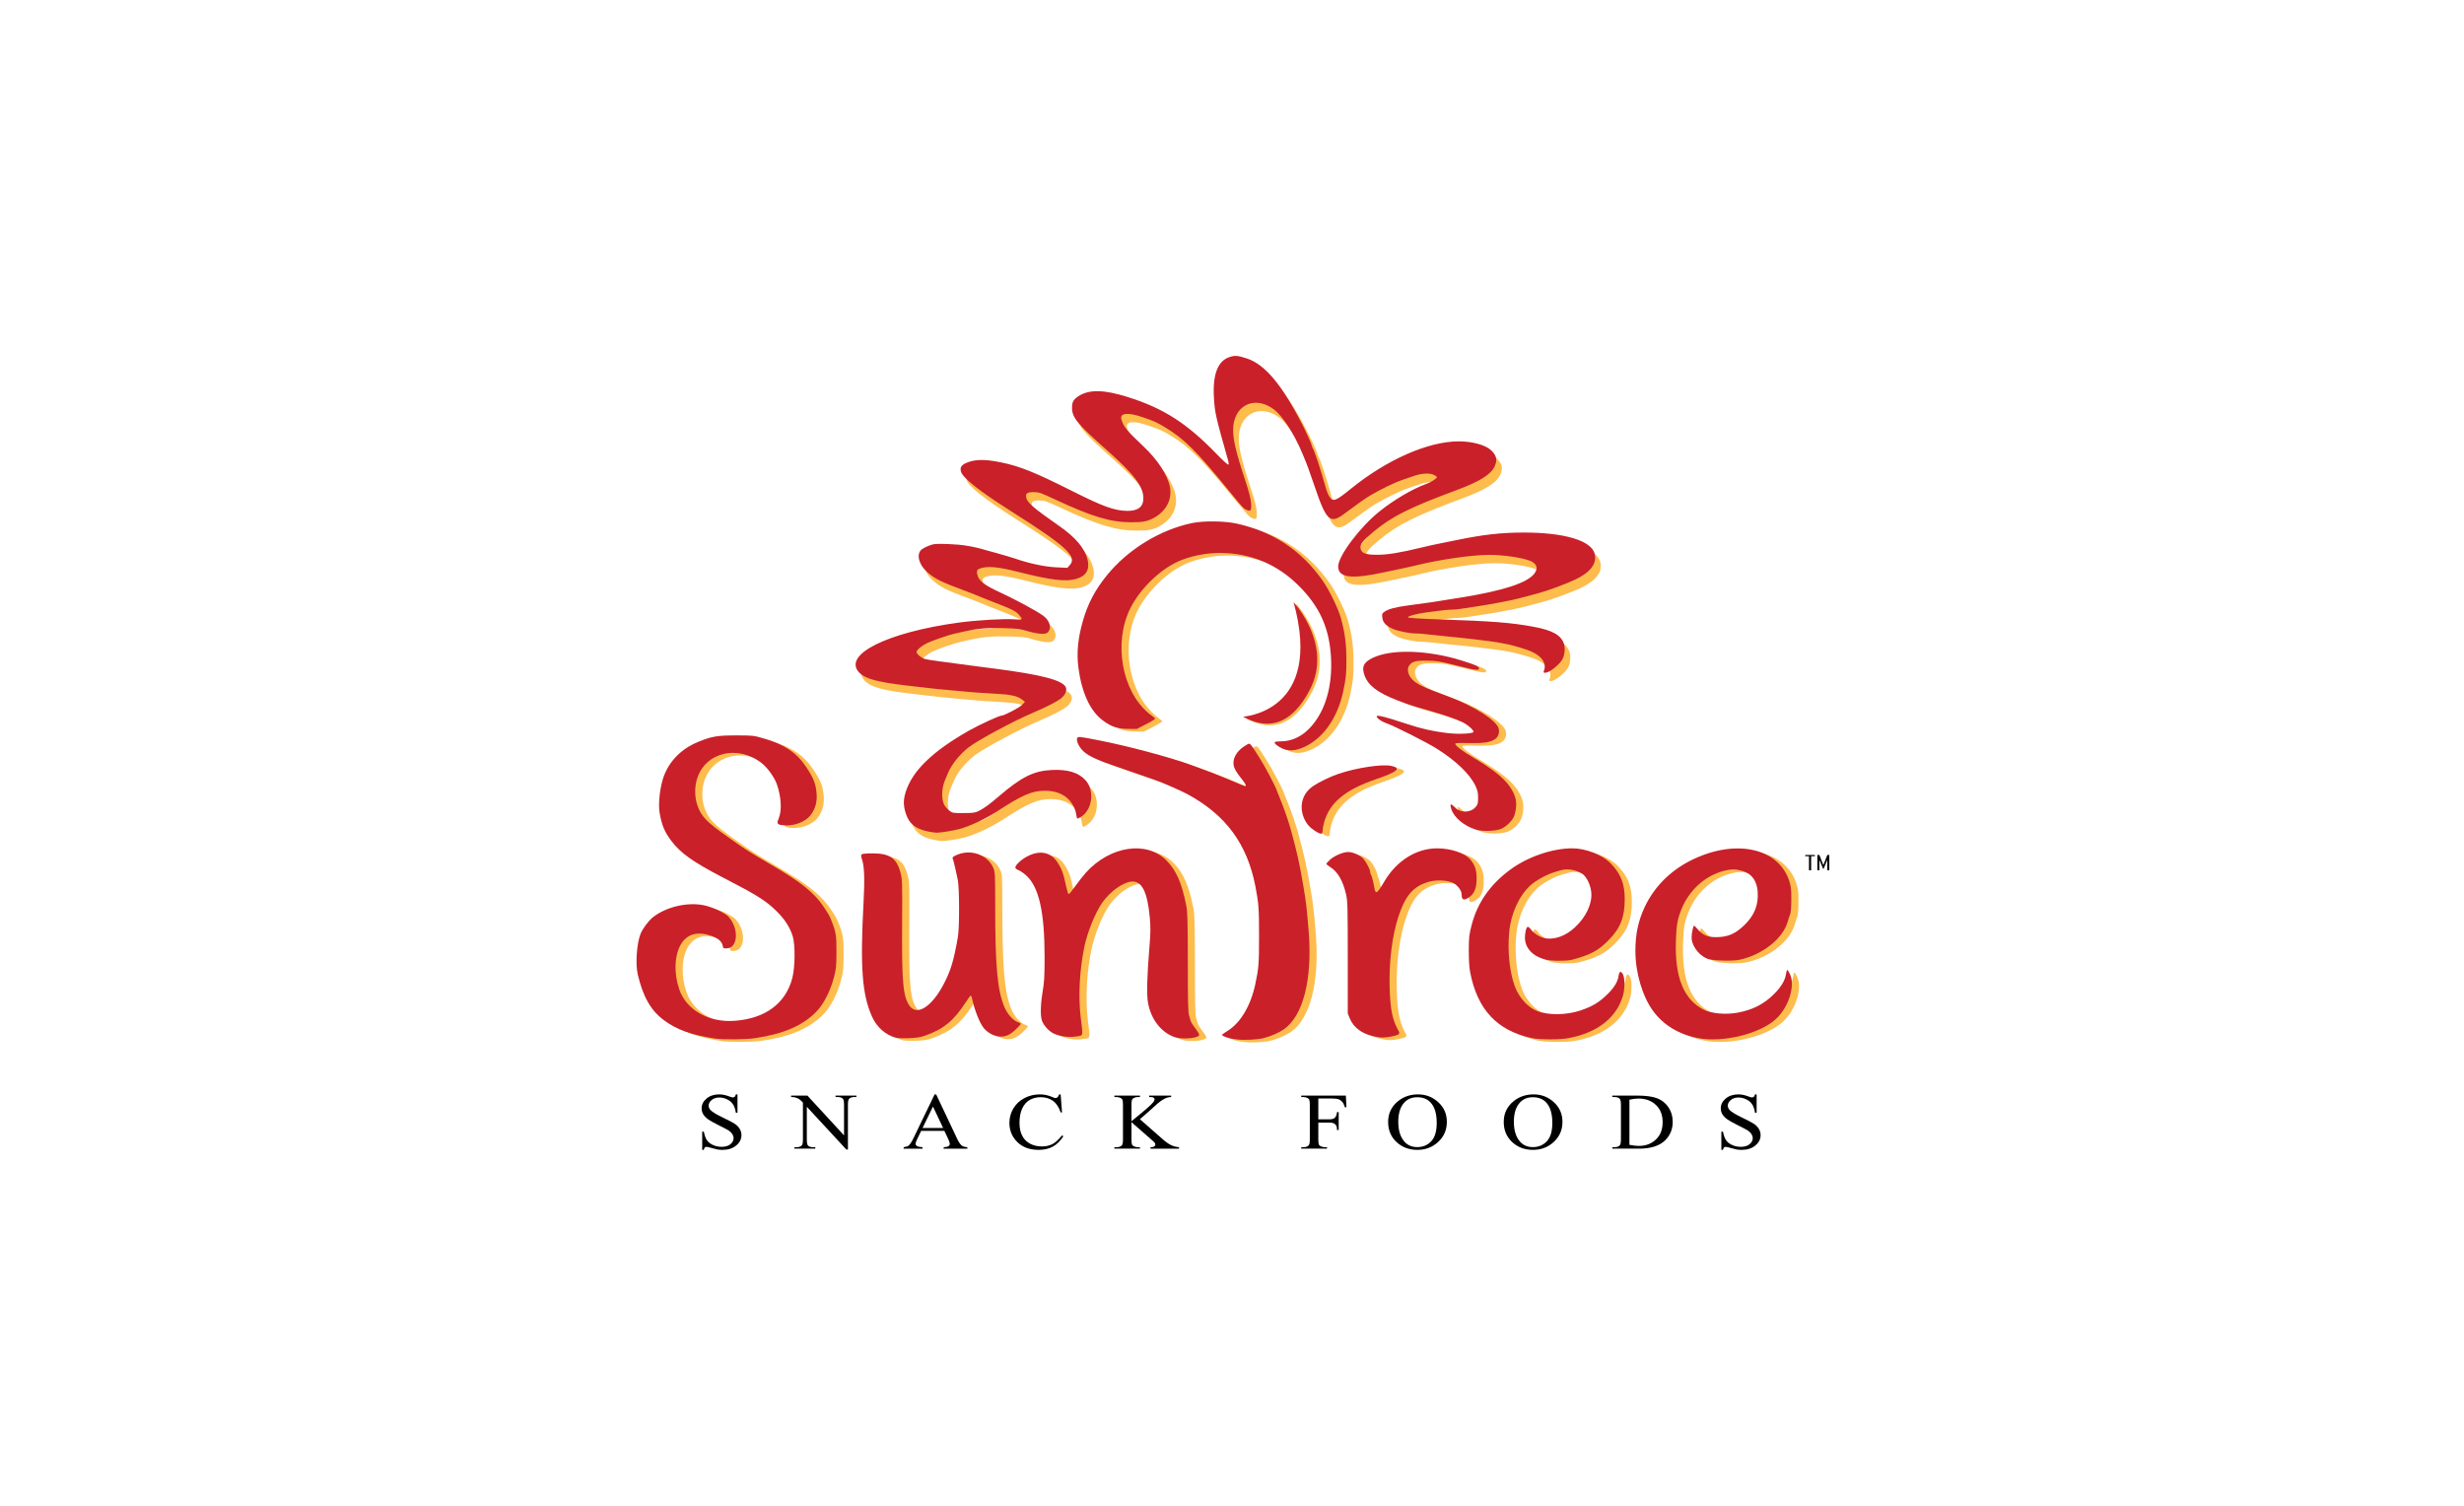 <svg fill="none" xmlns="http://www.w3.org/2000/svg" viewBox="60 30 360 220"> <g filter="url(#filter0_d_442_4785)"> <rect x="60" y="30" width="360" height="220" rx="20" fill="white"></rect> </g> <path d="M249.361 118.205C249.361 118.205 255.192 124.415 251.711 131.05C248.23 137.685 244.027 136.047 241.975 134.93C241.974 134.93 253.808 134.295 249.361 118.205Z" fill="#FDBC4C"></path> <path d="M241.854 182.25C241.372 182.197 240.838 182.116 240.651 182.063C240.009 181.875 239.582 181.689 239.582 181.582C239.582 181.529 239.943 181.262 240.384 180.994C242.295 179.818 243.777 177.306 244.445 174.166C244.941 171.854 244.994 171.186 244.994 167.151C244.994 163.102 244.941 162.34 244.445 159.802C243.243 153.681 240.157 149.486 234.638 146.466C233.636 145.919 230.99 144.755 229.935 144.383C229.613 144.275 228.666 143.941 227.824 143.647C226.982 143.34 225.299 142.765 224.082 142.35C221.463 141.469 220.114 140.854 219.379 140.186C218.751 139.625 218.284 138.69 218.404 138.275C218.51 137.941 218.618 137.954 221.744 138.57C225.913 139.398 231.685 140.935 234.838 142.056C237.07 142.858 239.501 143.793 241.105 144.488C242.054 144.903 242.882 145.237 242.937 145.237C243.216 145.237 243.004 144.85 242.281 143.954C241.854 143.433 241.426 142.751 241.346 142.445C240.999 141.295 241.68 140.052 243.109 139.238C243.724 138.89 243.551 138.742 244.994 140.988C245.889 142.391 247.425 145.29 247.626 145.972C247.68 146.12 247.907 146.693 248.134 147.241C248.602 148.363 249.337 150.488 249.671 151.718C250.632 155.299 250.859 156.314 251.474 159.868C251.861 162.154 251.968 163.075 252.236 166.349C252.81 173.457 251.448 178.816 248.575 180.794C247.893 181.262 246.65 181.796 245.662 182.049C244.793 182.264 242.949 182.37 241.854 182.25Z" fill="#FDBC4C"></path> <path d="M165.423 182.101C161.935 181.554 159.878 180.805 158.022 179.416C156.123 177.999 154.987 176.009 154.213 172.721C153.865 171.225 154.066 168.218 154.627 166.815C154.908 166.094 155.762 164.945 156.377 164.437C158.289 162.874 161.535 162.112 163.98 162.659C165.196 162.926 166.96 163.756 167.454 164.291C169.045 166 168.884 168.887 167.213 168.939C166.76 168.953 166.693 168.913 166.652 168.633C166.533 167.844 165.81 167.31 164.395 166.935C162.537 166.455 161.134 167.056 160.346 168.672C159.558 170.276 159.53 172.709 160.279 174.914C161.295 177.906 164.541 179.777 168.296 179.524C172.813 179.216 175.805 177.024 176.795 173.296C177.208 171.76 177.249 168.446 176.874 167.217C176.474 165.894 175.752 164.758 174.59 163.595C172.973 161.979 171.717 161.19 166.692 158.598C162.283 156.313 160.439 155.004 159.09 153.186C158.114 151.864 157.726 150.941 157.406 149.085C157.232 148.082 157.38 146.105 157.767 144.635C158.435 141.962 160.36 139.851 163.071 138.755C165.036 137.954 165.864 137.82 168.63 137.82C171.021 137.82 171.155 137.834 172.612 138.261C175.565 139.103 177.423 140.332 178.771 142.349C179.907 144.033 180.229 144.849 180.349 146.319C180.442 147.548 180.189 148.469 179.52 149.405C178.718 150.514 176.874 151.168 175.259 150.929C174.577 150.822 174.51 150.674 174.83 149.899C175.297 148.777 175.178 146.758 174.536 144.928C174.175 143.94 173.2 142.564 172.358 141.895C168.857 139.13 164.114 140.252 162.885 144.153C162.498 145.383 162.524 146.906 162.951 148.095C163.539 149.698 164.247 150.447 167.428 152.692C169.94 154.496 170.448 154.804 173.841 156.794C178.117 159.28 180.028 160.829 181.391 162.874C182.179 164.063 182.26 164.196 182.62 165.145C183.181 166.615 183.262 167.15 183.248 169.488C183.248 171.519 183.209 171.907 182.887 173.163C182.34 175.22 181.364 177.131 180.255 178.24C178.265 180.245 175.511 181.433 171.384 182.048C169.953 182.262 166.64 182.289 165.423 182.101Z" fill="#FDBC4C"></path> <path d="M284.772 182.036C279.749 180.941 276.888 177.868 275.833 172.43C275.699 171.721 275.633 170.626 275.633 169.223C275.645 167.272 275.686 166.937 276.06 165.496C276.902 162.289 278.719 159.655 281.605 157.505C284.144 155.593 287.819 154.324 290.758 154.324C292.71 154.324 295.127 155.26 296.33 156.489C297.84 158.025 298.415 159.469 298.415 161.74C298.427 164.372 297.787 166.002 296.036 167.767C294.54 169.29 293.378 169.905 290.677 170.612C289.916 170.812 287.618 170.8 286.817 170.573C284.759 170.024 283.662 168.674 283.863 166.951C284.01 165.696 284.237 165.508 284.731 166.202C285.16 166.791 286.134 167.379 286.883 167.486C288.286 167.672 289.823 167.099 291.145 165.868C292.749 164.386 293.658 162.461 293.538 160.831C293.457 159.922 293.096 158.987 292.562 158.359C291.92 157.598 290.197 157.183 289.061 157.531C288.821 157.612 288.393 157.731 288.126 157.812C287.057 158.118 285.361 159.054 284.598 159.776C282.956 161.299 281.779 163.905 281.538 166.577C281.271 169.371 281.591 172.377 282.354 174.475C282.955 176.118 284.292 177.6 285.654 178.109C287.324 178.736 289.889 178.696 291.908 178.028C293.751 177.414 294.793 176.758 296.063 175.476C296.945 174.568 297.425 173.739 297.533 172.897C297.626 172.256 297.88 172.203 298.174 172.764C298.441 173.284 298.441 174.916 298.16 175.851C297.212 179.084 294.447 181.248 290.238 182.05C288.968 182.304 285.934 182.291 284.772 182.036Z" fill="#FDBC4C"></path> <path d="M309.131 182.049C306.34 181.514 304.094 180.164 302.57 178.093C300.995 175.943 299.979 172.495 299.979 169.288C299.979 166.856 300.393 164.919 301.329 162.915C302.677 160.028 304.975 157.689 307.929 156.167C314.357 152.867 320.809 154.149 322.441 159.04C322.708 159.854 322.761 160.255 322.761 161.738C322.761 162.727 322.694 163.65 322.613 163.876C322.52 164.103 322.346 164.625 322.226 165.052C321.491 167.565 318.485 169.916 315.13 170.61C314.183 170.81 311.417 170.744 310.642 170.504C309.492 170.142 308.397 168.873 308.21 167.671C308.143 167.217 308.263 166.267 308.478 165.694C308.516 165.561 308.69 165.68 309.012 166.067C309.826 167.003 310.454 167.298 311.751 167.298C313.474 167.298 314.596 166.816 315.946 165.494C317.189 164.277 317.803 162.968 317.857 161.404C317.936 159.36 317.163 158.078 315.572 157.61C314.636 157.343 313.982 157.343 312.913 157.61C310.148 158.317 307.809 160.443 306.686 163.275C306.125 164.705 305.965 165.573 305.898 167.804C305.71 173.149 307.034 176.41 309.974 177.907C311.109 178.468 313.233 178.655 314.97 178.321C317.135 177.907 318.726 177.091 320.155 175.688C321.224 174.659 321.852 173.617 321.973 172.736C322.026 172.375 322.107 172.094 322.16 172.094C322.226 172.094 322.4 172.361 322.56 172.695C323.389 174.406 322.334 177.653 320.409 179.35C318.031 181.461 312.739 182.731 309.131 182.049Z" fill="#FDBC4C"></path> <path d="M191.932 181.996C190.45 181.607 189.126 180.445 188.446 178.909C186.989 175.649 186.695 171.653 187.217 162.072C187.389 158.839 187.323 156.955 187.002 156.007C186.842 155.525 186.816 155.324 186.936 155.205C187.029 155.11 187.63 155.057 188.513 155.057C191.064 155.057 192.066 155.766 192.629 157.957C192.868 158.852 192.882 159.44 192.842 165.413C192.789 174.031 192.989 176.089 193.977 177.386C195.06 178.815 197.172 177.453 198.881 174.232C199.923 172.268 200.391 170.744 200.992 167.284C201.233 165.907 201.219 160.188 200.98 158.933C200.792 157.944 200.351 156.073 200.217 155.752C200.178 155.618 200.379 155.472 200.926 155.244C202.984 154.403 205.362 155.298 206.191 157.222C206.418 157.756 206.444 158.211 206.444 162.781C206.444 171.573 206.764 175.047 207.781 177.491C208.234 178.56 209.05 179.469 209.799 179.737C210.012 179.803 210.186 179.91 210.186 179.964C210.186 180.03 209.838 180.405 209.41 180.819C208.53 181.648 207.821 181.929 206.859 181.795C206.096 181.688 205.242 181.18 204.748 180.552C204.133 179.763 203.412 177.907 203.051 176.21C202.997 175.995 202.918 175.835 202.863 175.835C202.81 175.835 202.476 176.303 202.102 176.864C200.391 179.51 198.868 180.753 196.223 181.674C195.514 181.929 194.939 182.022 193.818 182.063C193.016 182.089 192.161 182.063 191.932 181.996Z" fill="#FDBC4C"></path> <path d="M232.647 181.901C230.669 181.207 229.173 179.257 228.758 176.824C228.558 175.702 228.624 173.015 228.958 168.954C229.159 166.575 229.159 165.881 229.025 164.411C228.677 160.589 227.823 158.973 226.272 159.186C224.964 159.36 223.172 160.684 222.05 162.3C221.034 163.796 219.912 166.563 219.471 168.687C218.763 172.08 218.562 175.955 218.937 179.042C219.285 181.929 219.364 181.621 218.269 181.808C217.186 181.982 215.797 181.796 214.888 181.328C214.274 181.007 213.606 180.285 213.311 179.603C213.017 178.923 213.043 177.225 213.378 175.234C213.606 173.898 213.659 173.056 213.659 170.157C213.659 163.609 212.831 159.949 210.96 158.264C210.599 157.944 210.091 157.597 209.836 157.503C209.569 157.41 209.383 157.249 209.383 157.115C209.383 156.728 210.385 155.833 211.334 155.392C213.043 154.576 214.568 154.91 215.503 156.313C216.171 157.315 216.412 157.971 216.813 159.908C216.946 160.51 217.106 161.004 217.186 161.004C217.266 161.004 217.72 160.455 218.188 159.787C218.67 159.119 219.352 158.238 219.712 157.85C223.265 153.948 228.598 153.16 231.483 156.112C232.886 157.53 233.688 159.36 234.343 162.607C234.544 163.595 234.57 164.705 234.584 170.959C234.584 176.384 234.623 178.307 234.757 178.709C234.852 179.002 234.957 179.362 234.998 179.524C235.024 179.67 235.345 180.192 235.706 180.66C236.133 181.233 236.307 181.567 236.227 181.662C235.854 182.116 233.662 182.249 232.647 181.901Z" fill="#FDBC4C"></path> <path d="M261.669 181.769C260.012 181.409 258.783 180.473 258.262 179.204L257.955 178.443V170.292C257.955 162.862 257.928 162.048 257.714 161.072C257.246 159.054 256.499 157.758 255.402 157.064C255.082 156.863 254.814 156.649 254.814 156.61C254.814 156.556 255.041 156.302 255.323 156.021C255.91 155.446 257.26 154.859 258.021 154.859C258.756 154.859 259.918 155.407 260.319 155.942C260.775 156.543 261.228 157.464 261.228 157.772C261.228 157.906 261.281 158.066 261.335 158.146C261.443 158.266 261.682 159.187 261.844 160.11C262.016 161.099 262.257 160.938 263.259 159.228C265.05 156.155 267.95 154.324 271.023 154.324C273.013 154.324 275.072 155.019 275.86 155.954C276.542 156.756 276.781 157.478 276.781 158.734C276.781 160.11 276.447 160.965 275.686 161.473C274.898 162.007 274.59 161.888 274.59 161.032C274.59 160.497 274.003 159.709 273.348 159.376C272.56 158.975 270.902 158.894 269.833 159.202C267.575 159.843 266.44 161.113 265.411 164.131C264.449 166.952 263.953 170.893 264.075 174.768C264.168 177.734 264.462 179.297 265.211 180.688C265.557 181.302 265.557 181.342 265.33 181.516C265.051 181.717 263.634 181.984 262.952 181.97C262.698 181.957 262.123 181.876 261.669 181.769Z" fill="#FDBC4C"></path> <path d="M253.197 151.8C252.396 151.278 251.942 150.77 251.594 149.997C250.792 148.179 251.3 146.322 252.877 145.239C253.732 144.652 255.402 143.85 256.619 143.435C259.291 142.54 263.006 141.979 264.354 142.285C265.852 142.619 265.197 143.168 261.977 144.263C257.527 145.787 255.242 147.725 254.481 150.598C254.374 150.999 254.28 151.519 254.28 151.76C254.28 152.307 254.013 152.321 253.197 151.8Z" fill="#FDBC4C"></path> <path d="M276.662 151.588C274.939 151.053 273.482 149.824 273.095 148.622C272.828 147.766 272.988 147.699 273.642 148.367C274.431 149.182 275.913 149.142 276.636 148.288C276.956 147.913 276.996 147.739 276.996 146.938C276.996 146.19 276.915 145.856 276.609 145.188C275.78 143.463 273.749 141.513 270.931 139.748C269.42 138.801 264.811 136.475 263.541 136.021C262.752 135.74 262.031 135.179 262.205 134.992C262.351 134.845 263.715 135.193 266.173 136.021C268.645 136.837 270.435 137.25 272.694 137.505C274.271 137.677 276.328 137.558 276.328 137.305C276.328 137.009 275.486 136.274 274.725 135.901C273.842 135.46 272.119 134.859 270.115 134.284C269.313 134.057 268.497 133.817 268.311 133.763C268.125 133.697 267.71 133.576 267.376 133.482C267.042 133.389 266.013 133.015 265.078 132.654C262.351 131.598 260.962 130.543 260.427 129.126C259.933 127.789 260.267 127.109 261.697 126.453C264.262 125.279 268.886 125.331 273.589 126.587C274.243 126.775 275.312 127.109 275.968 127.336C276.877 127.67 277.13 127.817 277.13 128.018C277.13 128.391 276.756 128.352 273.749 127.589C271.332 126.988 270.89 126.921 269.514 126.909C267.829 126.882 267.309 127.042 266.894 127.67C266.614 128.097 266.734 128.846 267.175 129.407C267.803 130.249 268.779 130.729 272.654 132.146C276.355 133.509 279.75 135.673 280.003 136.837C280.137 137.41 279.962 137.985 279.575 138.293C278.881 138.827 277.932 138.987 275.713 138.947C274.204 138.908 273.656 138.934 273.656 139.054C273.656 139.309 274.672 140.096 276.047 140.912C279.187 142.783 280.764 144.024 281.673 145.375C282.608 146.764 282.782 147.82 282.327 149.436C282.114 150.199 281.125 151.187 280.256 151.521C279.401 151.829 277.545 151.869 276.662 151.588Z" fill="#FDBC4C"></path> <path d="M248.4 139.747C247.718 139.441 247.171 138.973 247.278 138.811C247.317 138.744 247.718 138.692 248.173 138.692C250.23 138.692 252.06 137.542 253.477 135.378C255.067 132.96 255.763 129.632 255.468 125.904C255.147 121.908 253.731 118.89 250.805 115.976C247.651 112.81 243.697 111.166 239.261 111.166C237.149 111.166 234.784 111.66 233.06 112.462C230.401 113.705 227.595 116.458 226.219 119.183C223.68 124.208 224.909 131.302 228.877 134.602C229.199 134.87 229.545 135.137 229.653 135.204C229.974 135.378 229.826 135.499 228.423 136.22L227.128 136.888L225.832 136.874C224.295 136.861 223.427 136.568 222.21 135.671C220.326 134.296 219.097 131.636 218.602 127.962C218.321 125.771 218.521 123.646 219.257 121.094C219.979 118.568 221.034 116.564 222.758 114.44C225.832 110.658 230.481 107.799 235.171 106.809C236.882 106.449 240.022 106.489 241.785 106.89C247.116 108.093 251.258 110.859 254.319 115.268C255.295 116.671 256.603 119.37 256.978 120.787C257.552 122.925 257.753 124.514 257.753 126.786C257.753 128.857 257.7 129.432 257.299 131.343C256.443 135.445 254.145 138.572 251.139 139.708C250.084 140.095 249.201 140.109 248.4 139.747Z" fill="#FDBC4C"></path> <path d="M196.38 152.691C194.522 152.291 193.641 151.556 193.16 150.046C192.799 148.91 192.785 148.095 193.147 146.946C194.095 143.858 197.089 140.959 202.434 137.94C203.849 137.139 206.776 135.788 207.096 135.788C207.511 135.788 209.769 134.612 210.17 134.185L210.57 133.758L210.184 133.45C209.501 132.901 208.566 132.689 206.228 132.568C205.011 132.501 203.396 132.395 202.62 132.328C201.845 132.248 200.522 132.14 199.68 132.061C198.838 131.994 197.328 131.846 196.34 131.727C195.352 131.606 194.001 131.446 193.334 131.379C188.991 130.871 187.227 130.391 186.345 129.468C183.899 126.862 190.434 123.602 200.95 122.173C203.515 121.825 207.684 121.584 209.048 121.705C210.25 121.811 210.317 121.744 209.702 121.05C209.208 120.475 208.7 120.236 205.908 119.153C204.665 118.671 203.462 118.191 203.235 118.084C203.007 117.99 202.313 117.709 201.685 117.482C198.263 116.213 197.383 115.772 196.247 114.757C195.044 113.674 194.684 112.19 195.457 111.51C195.645 111.362 196.139 111.095 196.567 110.935C197.275 110.668 197.502 110.641 199.413 110.708C201.377 110.775 202.968 111.028 204.892 111.603C205.145 111.67 206.027 111.923 206.829 112.137C207.645 112.364 208.659 112.672 209.101 112.819C211.239 113.554 213.51 114.034 215.14 114.101L216.77 114.182L217.104 113.808C218.28 112.538 216.664 111.042 208.366 105.791C203.863 102.931 201.403 100.98 201.217 100.085C201.083 99.51 201.257 99.217 201.871 98.909C203.128 98.308 204.638 98.267 207.096 98.775C209.849 99.336 212.107 100.259 217.585 103.011C221.981 105.229 223.718 105.857 225.576 105.857C227.113 105.857 227.874 105.256 227.874 104.013C227.874 102.302 226.538 100.539 222.596 97.038C218.227 93.163 217.452 92.228 217.452 90.798C217.452 89.956 217.653 89.582 218.373 89.114C219.924 88.086 222.102 88.126 225.589 89.222C230.84 90.878 234.221 93.043 238.604 97.573C239.459 98.455 240.22 99.15 240.287 99.109C240.354 99.069 240.354 98.856 240.287 98.601C238.457 92.135 238.323 91.574 238.19 89.422C237.963 85.921 238.75 83.891 240.542 83.356C241.317 83.128 241.678 83.168 242.933 83.569C245.632 84.425 248.132 87.417 251.191 93.43C251.645 94.313 252.461 96.129 252.461 96.25C252.461 96.317 252.513 96.477 252.58 96.611C252.942 97.265 253.704 99.577 254.384 101.996C254.718 103.211 254.906 103.638 255.24 104.027C255.667 104.507 256.162 104.28 258.166 102.65C263.444 98.361 269.497 95.702 273.96 95.702C275.964 95.702 277.875 96.236 278.69 97.012C279.492 97.773 279.638 98.455 279.171 99.403C278.61 100.565 277.006 101.567 273.706 102.798C266.732 105.389 264.219 106.645 261.494 108.904C259.836 110.293 259.462 110.775 259.623 111.416C259.783 112.056 260.371 112.271 262.015 112.271C263.577 112.271 265.315 111.99 268.562 111.202C269.524 110.975 270.566 110.734 270.9 110.681C271.234 110.615 272.423 110.374 273.532 110.147C277.634 109.305 280.053 109.038 283.394 109.024C289.433 109.011 293.389 110.214 293.83 112.177C294.136 113.593 293.189 114.823 291.01 115.879C289.808 116.466 286.801 117.575 285.599 117.883C285.345 117.95 284.917 118.057 284.663 118.136C283.461 118.47 281.991 118.845 281.323 118.966C280.922 119.045 280.347 119.153 280.053 119.219C278.931 119.446 277.207 119.727 276.111 119.887C275.484 119.968 274.656 120.102 274.255 120.168C273.854 120.235 273.253 120.288 272.919 120.288C272.344 120.288 271.742 120.355 269.163 120.703C267.774 120.889 266.477 121.237 266.531 121.41C266.558 121.504 268.121 121.61 271.248 121.718C278.837 121.972 281.604 122.185 284.797 122.774C287.696 123.294 288.979 124.043 289.354 125.392C289.514 126.02 289.421 126.902 289.125 127.49C288.712 128.305 287.202 129.508 286.587 129.508C286.319 129.508 286.307 129.468 286.427 129.133C286.654 128.559 286.453 127.823 285.919 127.303C285.291 126.675 284.449 126.275 282.793 125.793C281.404 125.392 281.122 125.339 279.719 125.084C278.57 124.884 274.909 124.444 271.903 124.163C271.101 124.082 269.951 123.963 269.364 123.896C268.776 123.815 267.987 123.762 267.613 123.762C266.744 123.762 265.048 123.414 264.313 123.094C263.324 122.653 262.869 122.172 262.79 121.477C262.723 120.916 262.75 120.836 263.098 120.595C263.645 120.207 264.661 119.927 266.465 119.687C269.965 119.219 269.805 119.245 274.174 118.537C280.481 117.522 283.955 116.387 284.998 115.024C285.585 114.261 285.384 113.607 284.463 113.192C283.38 112.712 280.535 112.285 278.45 112.285C275.911 112.271 270.927 113.006 267.493 113.874C267.199 113.955 266.384 114.128 265.689 114.275C264.995 114.423 263.845 114.662 263.151 114.81C258.274 115.879 256.35 115.638 256.336 113.981C256.336 112.457 259.516 108.222 262.389 105.924C264.487 104.24 267.212 102.636 269.23 101.915C269.925 101.662 270.767 101.113 270.767 100.927C270.767 100.86 270.54 100.699 270.273 100.579C269.684 100.298 268.522 100.365 267.413 100.753C267.012 100.887 266.277 101.14 265.756 101.314C264.673 101.675 262.602 102.677 261.146 103.533C260.225 104.08 259.677 104.468 257.164 106.325C255.174 107.809 254.585 107.274 252.943 102.409C252.007 99.658 251.846 99.243 251.151 97.573C249.908 94.58 248.252 92.027 246.93 91.025C244.324 89.047 241.384 90.237 241.022 93.404C240.85 94.993 241.277 96.945 242.814 101.581C243.322 103.132 243.561 104.08 243.616 104.748C243.682 105.857 243.549 106.017 242.867 105.671C242.453 105.456 242.387 105.375 240.368 102.917C235.665 97.145 233.835 95.328 231.015 93.631C229.786 92.896 229.478 92.748 227.701 92.147C225.603 91.426 224.401 91.56 224.668 92.481C224.976 93.578 225.389 94.072 227.915 96.464C229.96 98.388 231.416 100.632 231.75 102.343C232.098 104.094 231.282 105.764 229.612 106.766C228.569 107.38 227.901 107.527 226.071 107.527C223.051 107.513 220.339 106.699 214.914 104.161C212.857 103.199 212.656 103.132 211.827 103.118C210.931 103.118 210.664 103.292 210.745 103.839C210.852 104.614 211.707 105.363 215.648 108.115C218.001 109.759 219.323 111.35 219.724 112.979C220.072 114.435 219.509 115.385 218.068 115.798C216.557 116.239 214.339 115.972 209.796 114.824C206.603 114.008 205.04 113.874 203.93 114.302C203.503 114.462 203.449 114.824 203.742 115.531C204.024 116.199 204.919 116.84 206.763 117.682C209.194 118.805 212.335 120.503 213.27 121.197C214.165 121.865 214.486 122.908 213.992 123.509C213.764 123.789 213.618 123.829 212.95 123.815C212.522 123.803 211.64 123.629 210.972 123.429C209.903 123.094 209.516 123.042 207.364 122.987C204.959 122.934 203.703 123.042 201.819 123.455C201.337 123.562 200.697 123.71 200.375 123.776C199.481 123.963 197.089 124.791 196.247 125.192C195.458 125.58 194.737 126.194 194.737 126.488C194.737 126.783 195.498 127.384 196.02 127.518C196.541 127.638 198.664 127.931 202.553 128.439C203.663 128.573 205.279 128.787 206.162 128.907C212.895 129.776 215.982 130.577 216.517 131.579C216.77 132.061 216.477 132.768 215.796 133.29C215.14 133.784 213.818 134.452 211.907 135.28C208.967 136.524 203.742 139.329 202.353 140.398C201.07 141.387 199.841 142.911 199.32 144.18C199.213 144.46 199.039 144.861 198.946 145.075C198.412 146.251 198.331 147.8 198.732 148.697C198.865 149.003 199.213 149.418 199.494 149.632C199.988 150.005 200.029 150.019 201.604 150.005C203.035 150.005 203.289 149.966 203.823 149.699C204.718 149.231 205.36 148.764 206.696 147.614C210.077 144.715 211.826 143.846 214.513 143.712C216.851 143.605 218.455 144.099 219.457 145.249C220.752 146.705 220.432 149.432 218.855 150.501C218.561 150.701 218.28 150.835 218.228 150.807C218.173 150.768 218.094 150.447 218.039 150.086C217.987 149.685 217.772 149.137 217.492 148.697C216.703 147.427 215.314 146.746 213.525 146.746C211.587 146.746 210.21 147.347 206.429 149.805C204.758 150.888 202.393 151.983 200.883 152.371C200.055 152.584 198.158 152.892 197.676 152.878C197.423 152.878 196.834 152.785 196.38 152.691Z" fill="#FDBC4C"></path> <path d="M240.813 181.875C240.331 181.822 239.797 181.741 239.61 181.688C238.968 181.5 238.541 181.314 238.541 181.207C238.541 181.154 238.902 180.887 239.343 180.619C241.254 179.443 242.736 176.931 243.404 173.791C243.9 171.479 243.953 170.811 243.953 166.776C243.953 162.727 243.9 161.965 243.404 159.427C242.202 153.306 239.116 149.111 233.597 146.091C232.595 145.544 229.949 144.38 228.894 144.008C228.572 143.9 227.625 143.566 226.783 143.272C225.941 142.965 224.258 142.39 223.041 141.975C220.422 141.094 219.073 140.479 218.338 139.811C217.71 139.25 217.243 138.315 217.363 137.9C217.469 137.566 217.577 137.579 220.703 138.195C224.872 139.023 230.644 140.56 233.797 141.681C236.029 142.483 238.46 143.418 240.064 144.113C241.013 144.528 241.841 144.862 241.896 144.862C242.175 144.862 241.962 144.475 241.24 143.579C240.813 143.058 240.385 142.376 240.305 142.07C239.958 140.92 240.639 139.677 242.068 138.863C242.683 138.515 242.509 138.367 243.953 140.613C244.848 142.016 246.384 144.915 246.585 145.597C246.639 145.745 246.866 146.318 247.093 146.866C247.561 147.988 248.296 150.113 248.63 151.343C249.591 154.924 249.818 155.939 250.433 159.493C250.82 161.779 250.927 162.7 251.195 165.974C251.769 173.082 250.407 178.441 247.534 180.419C246.852 180.887 245.609 181.421 244.621 181.674C243.753 181.889 241.908 181.995 240.813 181.875Z" fill="#C9202A"></path> <path d="M164.382 181.726C160.894 181.179 158.837 180.43 156.981 179.041C155.082 177.624 153.946 175.634 153.172 172.346C152.824 170.85 153.025 167.844 153.586 166.44C153.867 165.72 154.721 164.57 155.336 164.062C157.248 162.499 160.494 161.737 162.939 162.284C164.155 162.552 165.919 163.381 166.413 163.916C168.004 165.625 167.843 168.512 166.172 168.564C165.719 168.578 165.652 168.538 165.611 168.258C165.492 167.469 164.769 166.935 163.354 166.56C161.496 166.08 160.093 166.681 159.305 168.297C158.517 169.901 158.489 172.334 159.238 174.539C160.254 177.531 163.5 179.402 167.255 179.149C171.772 178.841 174.764 176.649 175.754 172.921C176.167 171.385 176.208 168.071 175.833 166.842C175.433 165.519 174.711 164.383 173.549 163.22C171.932 161.604 170.676 160.815 165.651 158.223C161.242 155.938 159.398 154.629 158.049 152.811C157.073 151.489 156.685 150.566 156.365 148.71C156.191 147.707 156.339 145.73 156.726 144.26C157.394 141.587 159.319 139.476 162.03 138.38C163.995 137.579 164.823 137.445 167.589 137.445C169.98 137.445 170.114 137.459 171.571 137.886C174.524 138.728 176.382 139.957 177.73 141.974C178.866 143.658 179.188 144.474 179.308 145.944C179.401 147.173 179.148 148.094 178.479 149.03C177.677 150.139 175.833 150.793 174.218 150.554C173.535 150.447 173.469 150.299 173.789 149.524C174.256 148.402 174.137 146.384 173.495 144.553C173.134 143.565 172.159 142.189 171.317 141.52C167.816 138.755 163.073 139.877 161.844 143.778C161.457 145.008 161.483 146.531 161.91 147.72C162.498 149.323 163.206 150.072 166.387 152.317C168.899 154.121 169.407 154.429 172.8 156.419C177.076 158.905 178.987 160.454 180.35 162.499C181.138 163.688 181.219 163.821 181.579 164.77C182.14 166.24 182.221 166.775 182.207 169.113C182.207 171.144 182.168 171.532 181.846 172.788C181.299 174.845 180.323 176.756 179.214 177.865C177.224 179.87 174.47 181.058 170.342 181.673C168.912 181.888 165.599 181.914 164.382 181.726Z" fill="#C9202A"></path> <path d="M283.733 181.655C278.71 180.56 275.849 177.487 274.794 172.049C274.66 171.34 274.594 170.245 274.594 168.842C274.606 166.891 274.646 166.556 275.021 165.115C275.863 161.908 277.68 159.274 280.566 157.124C283.105 155.212 286.78 153.943 289.719 153.943C291.671 153.943 294.088 154.879 295.291 156.108C296.801 157.644 297.376 159.088 297.376 161.359C297.388 163.991 296.748 165.621 294.997 167.386C293.501 168.909 292.339 169.524 289.638 170.231C288.877 170.431 286.579 170.419 285.778 170.192C283.72 169.644 282.623 168.293 282.824 166.571C282.971 165.315 283.198 165.127 283.692 165.822C284.121 166.41 285.095 166.998 285.844 167.105C287.247 167.291 288.784 166.718 290.106 165.487C291.71 164.005 292.618 162.08 292.499 160.45C292.418 159.542 292.057 158.606 291.523 157.978C290.881 157.217 289.158 156.802 288.022 157.15C287.782 157.231 287.354 157.35 287.087 157.431C286.018 157.737 284.322 158.673 283.559 159.395C281.916 160.918 280.74 163.524 280.499 166.196C280.232 168.99 280.552 171.996 281.315 174.094C281.916 175.737 283.253 177.22 284.615 177.728C286.285 178.356 288.85 178.315 290.869 177.647C292.712 177.033 293.754 176.378 295.024 175.096C295.906 174.187 296.386 173.359 296.493 172.517C296.586 171.875 296.841 171.822 297.135 172.383C297.402 172.903 297.402 174.535 297.121 175.47C296.173 178.703 293.408 180.868 289.199 181.669C287.929 181.923 284.895 181.91 283.733 181.655Z" fill="#C9202A"></path> <path d="M308.09 181.672C305.299 181.137 303.053 179.787 301.529 177.716C299.954 175.566 298.938 172.118 298.938 168.911C298.938 166.48 299.352 164.542 300.288 162.538C301.636 159.651 303.934 157.313 306.888 155.79C313.316 152.49 319.768 153.772 321.4 158.663C321.667 159.477 321.72 159.878 321.72 161.362C321.72 162.35 321.653 163.273 321.572 163.499C321.479 163.726 321.305 164.248 321.185 164.676C320.45 167.188 317.444 169.539 314.089 170.233C313.142 170.434 310.376 170.367 309.601 170.128C308.451 169.766 307.356 168.496 307.169 167.294C307.102 166.84 307.222 165.891 307.437 165.317C307.475 165.184 307.649 165.304 307.971 165.69C308.785 166.626 309.413 166.921 310.71 166.921C312.433 166.921 313.555 166.439 314.905 165.117C316.148 163.901 316.762 162.591 316.816 161.028C316.895 158.983 316.122 157.701 314.531 157.233C313.595 156.966 312.941 156.966 311.872 157.233C309.107 157.94 306.768 160.066 305.645 162.898C305.084 164.328 304.924 165.196 304.857 167.427C304.669 172.772 305.993 176.033 308.933 177.53C310.068 178.091 312.192 178.279 313.929 177.945C316.094 177.53 317.685 176.714 319.114 175.311C320.183 174.282 320.811 173.24 320.932 172.359C320.985 171.998 321.066 171.717 321.119 171.717C321.185 171.717 321.359 171.984 321.519 172.318C322.348 174.029 321.292 177.276 319.368 178.973C316.99 181.085 311.698 182.354 308.09 181.672Z" fill="#C9202A"></path> <path d="M190.891 181.619C189.409 181.231 188.085 180.068 187.405 178.532C185.948 175.272 185.654 171.276 186.176 161.696C186.348 158.462 186.282 156.578 185.961 155.63C185.801 155.148 185.775 154.948 185.895 154.828C185.988 154.733 186.589 154.68 187.472 154.68C190.023 154.68 191.025 155.389 191.588 157.58C191.827 158.475 191.841 159.064 191.801 165.036C191.748 173.655 191.948 175.712 192.936 177.009C194.019 178.438 196.131 177.076 197.84 173.855C198.882 171.891 199.35 170.367 199.951 166.907C200.192 165.53 200.178 159.811 199.939 158.556C199.751 157.567 199.31 155.697 199.176 155.375C199.137 155.242 199.338 155.095 199.885 154.867C201.943 154.026 204.321 154.921 205.15 156.845C205.377 157.379 205.403 157.834 205.403 162.404C205.403 171.197 205.723 174.671 206.74 177.115C207.193 178.184 208.009 179.092 208.758 179.36C208.971 179.427 209.145 179.534 209.145 179.587C209.145 179.653 208.797 180.028 208.369 180.443C207.489 181.271 206.78 181.552 205.818 181.419C205.055 181.311 204.201 180.803 203.707 180.175C203.092 179.386 202.37 177.53 202.01 175.833C201.956 175.618 201.877 175.459 201.822 175.459C201.769 175.459 201.435 175.926 201.061 176.487C199.35 179.133 197.827 180.376 195.182 181.298C194.473 181.552 193.898 181.645 192.777 181.686C191.975 181.712 191.12 181.686 190.891 181.619Z" fill="#C9202A"></path> <path d="M231.608 181.526C229.63 180.832 228.134 178.882 227.719 176.449C227.519 175.327 227.585 172.641 227.919 168.579C228.12 166.2 228.12 165.506 227.986 164.036C227.638 160.214 226.784 158.598 225.233 158.811C223.925 158.985 222.133 160.309 221.011 161.925C219.995 163.421 218.873 166.188 218.432 168.312C217.724 171.705 217.523 175.58 217.898 178.667C218.246 181.554 218.325 181.247 217.229 181.433C216.147 181.607 214.758 181.421 213.849 180.953C213.235 180.632 212.567 179.91 212.272 179.228C211.978 178.548 212.004 176.85 212.338 174.859C212.567 173.523 212.62 172.681 212.62 169.782C212.62 163.234 211.791 159.574 209.921 157.889C209.56 157.569 209.052 157.222 208.797 157.128C208.53 157.035 208.344 156.874 208.344 156.74C208.344 156.353 209.346 155.458 210.295 155.017C212.004 154.201 213.529 154.535 214.464 155.938C215.132 156.94 215.373 157.596 215.774 159.533C215.907 160.134 216.067 160.629 216.146 160.629C216.227 160.629 216.681 160.08 217.149 159.412C217.631 158.744 218.313 157.863 218.673 157.474C222.226 153.573 227.559 152.785 230.444 155.737C231.847 157.154 232.649 158.985 233.304 162.232C233.505 163.22 233.531 164.33 233.545 170.583C233.545 176.009 233.584 177.932 233.718 178.334C233.812 178.627 233.918 178.987 233.959 179.149C233.985 179.295 234.306 179.817 234.667 180.285C235.094 180.858 235.268 181.192 235.188 181.287C234.815 181.741 232.623 181.874 231.608 181.526Z" fill="#C9202A"></path> <path d="M260.628 181.39C258.971 181.03 257.742 180.095 257.221 178.825L256.914 178.064V169.913C256.914 162.483 256.887 161.669 256.673 160.694C256.205 158.675 255.458 157.379 254.361 156.685C254.041 156.484 253.773 156.27 253.773 156.231C253.773 156.177 254 155.923 254.282 155.642C254.869 155.067 256.219 154.48 256.98 154.48C257.715 154.48 258.877 155.028 259.278 155.563C259.734 156.164 260.187 157.085 260.187 157.393C260.187 157.527 260.24 157.687 260.294 157.768C260.402 157.887 260.641 158.809 260.803 159.731C260.975 160.72 261.216 160.56 262.218 158.849C264.009 155.776 266.908 153.945 269.982 153.945C271.972 153.945 274.031 154.64 274.819 155.575C275.501 156.377 275.74 157.1 275.74 158.355C275.74 159.731 275.406 160.586 274.645 161.094C273.857 161.628 273.549 161.509 273.549 160.653C273.549 160.119 272.962 159.331 272.307 158.997C271.519 158.596 269.861 158.515 268.792 158.823C266.534 159.464 265.399 160.734 264.37 163.753C263.408 166.573 262.912 170.515 263.034 174.389C263.127 177.356 263.421 178.919 264.17 180.309C264.516 180.923 264.516 180.963 264.289 181.137C264.01 181.338 262.593 181.605 261.911 181.591C261.657 181.579 261.082 181.498 260.628 181.39Z" fill="#C9202A"></path> <path d="M252.156 151.419C251.355 150.897 250.901 150.389 250.553 149.616C249.751 147.798 250.259 145.941 251.836 144.858C252.691 144.271 254.361 143.469 255.578 143.054C258.25 142.159 261.965 141.599 263.313 141.905C264.811 142.238 264.156 142.787 260.936 143.882C256.486 145.407 254.201 147.344 253.44 150.217C253.333 150.618 253.239 151.138 253.239 151.379C253.239 151.926 252.972 151.94 252.156 151.419Z" fill="#C9202A"></path> <path d="M195.556 151.474C193.698 151.074 192.817 150.339 192.335 148.828C191.975 147.692 191.961 146.878 192.323 145.729C193.271 142.641 196.265 139.742 201.61 136.723C203.025 135.921 205.952 134.571 206.272 134.571C206.687 134.571 208.945 133.395 209.346 132.968L209.746 132.541L209.36 132.233C208.677 131.684 207.742 131.472 205.404 131.351C204.187 131.284 202.571 131.178 201.796 131.111C201.021 131.031 199.698 130.923 198.856 130.844C198.014 130.777 196.504 130.629 195.516 130.51C194.528 130.389 193.177 130.229 192.509 130.162C188.167 129.654 186.403 129.174 185.521 128.251C183.075 125.645 189.61 122.385 200.126 120.956C202.691 120.608 206.86 120.367 208.224 120.488C209.426 120.594 209.493 120.527 208.878 119.833C208.384 119.258 207.876 119.019 205.084 117.936C203.841 117.454 202.638 116.974 202.411 116.867C202.183 116.773 201.488 116.492 200.861 116.265C197.439 114.996 196.558 114.555 195.422 113.54C194.22 112.457 193.86 110.973 194.633 110.293C194.821 110.145 195.315 109.878 195.743 109.718C196.451 109.451 196.678 109.424 198.589 109.491C200.553 109.558 202.144 109.811 204.067 110.386C204.321 110.453 205.203 110.706 206.005 110.92C206.821 111.147 207.835 111.455 208.277 111.602C210.414 112.338 212.686 112.818 214.316 112.885L215.946 112.965L216.28 112.591C217.456 111.321 215.84 109.825 207.541 104.574C203.039 101.715 200.579 99.763 200.393 98.868C200.259 98.293 200.433 98 201.047 97.692C202.304 97.091 203.814 97.05 206.272 97.558C209.025 98.119 211.283 99.042 216.761 101.794C221.157 104.013 222.894 104.64 224.752 104.64C226.289 104.64 227.05 104.039 227.05 102.796C227.05 101.085 225.714 99.322 221.772 95.821C217.403 91.947 216.628 91.011 216.628 89.582C216.628 88.74 216.828 88.365 217.549 87.897C219.1 86.869 221.278 86.909 224.765 88.005C230.016 89.661 233.397 91.827 237.78 96.356C238.635 97.238 239.396 97.933 239.463 97.893C239.53 97.852 239.53 97.639 239.463 97.385C237.633 90.918 237.499 90.357 237.365 88.205C237.139 84.704 237.926 82.674 239.718 82.139C240.493 81.911 240.853 81.951 242.109 82.352C244.808 83.208 247.308 86.201 250.367 92.213C250.821 93.096 251.637 94.912 251.637 95.034C251.637 95.1 251.689 95.26 251.756 95.394C252.118 96.048 252.879 98.36 253.56 100.779C253.894 101.994 254.082 102.421 254.416 102.81C254.843 103.29 255.337 103.063 257.342 101.433C262.62 97.144 268.673 94.485 273.135 94.485C275.14 94.485 277.051 95.019 277.866 95.795C278.668 96.556 278.814 97.238 278.347 98.186C277.786 99.348 276.182 100.35 272.882 101.581C265.907 104.172 263.395 105.428 260.67 107.687C259.012 109.076 258.637 109.558 258.799 110.2C258.959 110.84 259.546 111.054 261.19 111.054C262.753 111.054 264.49 110.773 267.737 109.985C268.699 109.758 269.742 109.517 270.076 109.464C270.41 109.398 271.599 109.157 272.708 108.93C276.81 108.088 279.229 107.821 282.57 107.807C288.609 107.794 292.565 108.997 293.006 110.961C293.312 112.376 292.364 113.607 290.186 114.662C288.984 115.249 285.977 116.359 284.774 116.666C284.521 116.733 284.092 116.84 283.839 116.919C282.636 117.253 281.167 117.628 280.498 117.749C280.098 117.828 279.523 117.936 279.229 118.002C278.107 118.229 276.383 118.51 275.287 118.67C274.659 118.751 273.831 118.885 273.431 118.951C273.03 119.018 272.428 119.071 272.094 119.071C271.52 119.071 270.918 119.138 268.339 119.486C266.95 119.672 265.653 120.02 265.707 120.193C265.734 120.288 267.297 120.394 270.424 120.501C278.012 120.756 280.78 120.968 283.973 121.557C286.872 122.078 288.155 122.827 288.53 124.175C288.69 124.803 288.597 125.686 288.301 126.273C287.888 127.089 286.378 128.291 285.762 128.291C285.495 128.291 285.483 128.251 285.603 127.917C285.83 127.342 285.629 126.607 285.094 126.086C284.467 125.459 283.625 125.058 281.968 124.576C280.579 124.175 280.298 124.123 278.895 123.868C277.745 123.667 274.085 123.227 271.079 122.946C270.277 122.865 269.127 122.746 268.539 122.679C267.952 122.598 267.163 122.545 266.788 122.545C265.92 122.545 264.223 122.197 263.489 121.877C262.5 121.436 262.045 120.956 261.966 120.26C261.899 119.699 261.925 119.62 262.274 119.379C262.821 118.99 263.836 118.711 265.64 118.47C269.141 118.002 268.981 118.029 273.35 117.32C279.657 116.306 283.131 115.17 284.173 113.807C284.761 113.044 284.56 112.39 283.639 111.975C282.556 111.495 279.711 111.068 277.626 111.068C275.087 111.054 270.103 111.789 266.669 112.658C266.375 112.738 265.56 112.911 264.865 113.058C264.171 113.206 263.021 113.445 262.326 113.593C257.449 114.662 255.526 114.421 255.512 112.765C255.512 111.24 258.692 107.005 261.565 104.707C263.663 103.023 266.388 101.419 268.406 100.698C269.101 100.445 269.943 99.897 269.943 99.71C269.943 99.644 269.716 99.482 269.449 99.362C268.86 99.081 267.698 99.148 266.588 99.536C266.187 99.67 265.452 99.923 264.932 100.097C263.849 100.458 261.778 101.46 260.322 102.316C259.401 102.863 258.852 103.251 256.34 105.108C254.349 106.592 253.761 106.057 252.118 101.193C251.183 98.441 251.021 98.026 250.327 96.356C249.084 93.363 247.427 90.81 246.106 89.808C243.5 87.831 240.56 89.021 240.198 92.187C240.026 93.777 240.453 95.728 241.99 100.364C242.498 101.915 242.737 102.863 242.791 103.531C242.858 104.64 242.724 104.8 242.042 104.454C241.629 104.239 241.562 104.159 239.544 101.701C234.841 95.928 233.011 94.111 230.191 92.414C228.962 91.679 228.654 91.532 226.877 90.93C224.779 90.209 223.577 90.343 223.844 91.264C224.151 92.361 224.565 92.855 227.091 95.247C229.136 97.172 230.591 99.415 230.926 101.126C231.274 102.877 230.458 104.547 228.788 105.549C227.745 106.163 227.077 106.31 225.247 106.31C222.226 106.297 219.515 105.482 214.09 102.944C212.032 101.982 211.832 101.915 211.002 101.901C210.107 101.901 209.84 102.075 209.921 102.622C210.028 103.398 210.883 104.146 214.824 106.898C217.177 108.542 218.499 110.133 218.9 111.763C219.248 113.218 218.685 114.168 217.244 114.581C215.733 115.022 213.515 114.755 208.972 113.607C205.779 112.791 204.215 112.658 203.106 113.085C202.679 113.245 202.624 113.607 202.918 114.314C203.2 114.982 204.094 115.624 205.939 116.466C208.37 117.588 211.51 119.286 212.446 119.98C213.34 120.649 213.662 121.691 213.168 122.292C212.939 122.572 212.793 122.612 212.125 122.598C211.698 122.586 210.815 122.412 210.148 122.212C209.079 121.878 208.692 121.825 206.54 121.77C204.134 121.718 202.879 121.825 200.995 122.238C200.513 122.345 199.873 122.493 199.551 122.56C198.656 122.746 196.265 123.574 195.423 123.975C194.633 124.364 193.913 124.977 193.913 125.271C193.913 125.566 194.674 126.167 195.196 126.301C195.717 126.421 197.84 126.714 201.729 127.222C202.839 127.356 204.455 127.571 205.337 127.69C212.071 128.559 215.158 129.36 215.693 130.362C215.946 130.844 215.652 131.551 214.972 132.073C214.316 132.567 212.994 133.235 211.083 134.063C208.143 135.307 202.918 138.112 201.529 139.181C200.246 140.17 199.017 141.694 198.496 142.963C198.389 143.243 198.215 143.644 198.122 143.858C197.587 145.034 197.506 146.583 197.907 147.48C198.041 147.786 198.389 148.201 198.67 148.415C199.164 148.788 199.205 148.802 200.78 148.788C202.211 148.788 202.464 148.749 202.999 148.482C203.894 148.014 204.536 147.547 205.872 146.397C209.253 143.498 211.002 142.629 213.688 142.495C216.027 142.388 217.63 142.882 218.632 144.032C219.928 145.488 219.608 148.215 218.031 149.284C217.737 149.484 217.456 149.618 217.403 149.59C217.349 149.551 217.27 149.229 217.215 148.869C217.163 148.468 216.948 147.92 216.668 147.48C215.879 146.21 214.49 145.528 212.7 145.528C210.763 145.528 209.386 146.13 205.604 148.588C203.934 149.671 201.569 150.766 200.059 151.154C199.231 151.367 197.334 151.675 196.852 151.661C196.599 151.661 196.01 151.567 195.556 151.474Z" fill="#C9202A"></path> <path d="M275.621 151.207C273.898 150.672 272.441 149.443 272.054 148.241C271.787 147.385 271.947 147.318 272.601 147.986C273.39 148.802 274.872 148.761 275.595 147.907C275.915 147.532 275.955 147.358 275.955 146.557C275.955 145.809 275.874 145.475 275.568 144.807C274.739 143.083 272.708 141.133 269.89 139.368C268.379 138.42 263.77 136.094 262.5 135.64C261.711 135.359 260.99 134.798 261.164 134.611C261.31 134.464 262.674 134.812 265.132 135.64C267.604 136.456 269.394 136.869 271.653 137.124C273.23 137.296 275.287 137.177 275.287 136.924C275.287 136.628 274.445 135.894 273.684 135.521C272.801 135.079 271.078 134.478 269.074 133.903C268.272 133.676 267.456 133.436 267.27 133.383C267.084 133.316 266.669 133.195 266.335 133.101C266.001 133.008 264.972 132.634 264.037 132.273C261.31 131.217 259.921 130.162 259.386 128.745C258.892 127.409 259.226 126.728 260.656 126.072C263.221 124.898 267.845 124.951 272.548 126.206C273.202 126.394 274.271 126.728 274.927 126.955C275.836 127.289 276.089 127.437 276.089 127.637C276.089 128.01 275.715 127.971 272.708 127.208C270.291 126.607 269.849 126.54 268.473 126.528C266.788 126.501 266.268 126.661 265.853 127.289C265.573 127.716 265.693 128.465 266.134 129.026C266.762 129.868 267.738 130.348 271.613 131.765C275.314 133.128 278.709 135.292 278.962 136.456C279.096 137.029 278.921 137.604 278.534 137.912C277.84 138.446 276.891 138.606 274.672 138.566C273.163 138.527 272.615 138.554 272.615 138.673C272.615 138.928 273.631 139.715 275.006 140.531C278.146 142.402 279.723 143.644 280.632 144.994C281.567 146.383 281.741 147.439 281.286 149.055C281.073 149.818 280.084 150.806 279.215 151.14C278.36 151.448 276.504 151.488 275.621 151.207Z" fill="#C9202A"></path> <path d="M247.361 139.366C246.679 139.06 246.132 138.592 246.239 138.43C246.278 138.364 246.679 138.311 247.134 138.311C249.191 138.311 251.021 137.161 252.438 134.997C254.028 132.579 254.724 129.251 254.429 125.524C254.108 121.527 252.692 118.509 249.766 115.595C246.612 112.429 242.658 110.785 238.222 110.785C236.11 110.785 233.745 111.279 232.021 112.081C229.362 113.324 226.556 116.077 225.18 118.802C222.641 123.827 223.87 130.922 227.838 134.221C228.16 134.489 228.506 134.756 228.614 134.823C228.935 134.997 228.787 135.118 227.384 135.839L226.089 136.507L224.793 136.493C223.256 136.481 222.388 136.187 221.171 135.29C219.286 133.915 218.058 131.255 217.563 127.581C217.282 125.39 217.482 123.265 218.217 120.713C218.94 118.187 219.995 116.183 221.719 114.059C224.793 110.277 229.442 107.418 234.132 106.428C235.843 106.068 238.983 106.108 240.746 106.509C246.077 107.712 250.219 110.478 253.28 114.887C254.256 116.29 255.564 118.989 255.939 120.406C256.513 122.544 256.714 124.133 256.714 126.405C256.714 128.476 256.661 129.051 256.26 130.962C255.404 135.064 253.106 138.191 250.1 139.327C249.045 139.714 248.162 139.728 247.361 139.366Z" fill="#C9202A"></path> <path d="M248.998 117.982C248.998 117.982 254.829 124.192 251.348 130.827C247.867 137.463 243.664 135.824 241.611 134.707C241.611 134.707 253.444 134.072 248.998 117.982Z" fill="#C9202A"></path> <path d="M167.749 189.893V192.575H167.51C167.432 192.06 167.293 191.651 167.093 191.346C166.893 191.041 166.607 190.799 166.237 190.619C165.867 190.44 165.483 190.35 165.087 190.35C164.639 190.35 164.269 190.471 163.976 190.713C163.683 190.956 163.537 191.231 163.537 191.54C163.537 191.776 163.63 191.992 163.815 192.186C164.082 192.472 164.717 192.853 165.72 193.33C166.538 193.718 167.097 194.017 167.396 194.224C167.696 194.432 167.926 194.677 168.087 194.959C168.249 195.241 168.33 195.537 168.33 195.846C168.33 196.433 168.072 196.939 167.558 197.364C167.043 197.789 166.381 198.001 165.572 198.001C165.317 198.001 165.078 197.984 164.855 197.95C164.721 197.931 164.444 197.861 164.024 197.741C163.605 197.621 163.339 197.561 163.227 197.561C163.119 197.561 163.034 197.589 162.972 197.647C162.909 197.704 162.863 197.822 162.833 198.001H162.594V195.342H162.833C162.945 195.899 163.096 196.315 163.285 196.592C163.474 196.868 163.764 197.098 164.154 197.281C164.543 197.464 164.971 197.555 165.436 197.555C165.974 197.555 166.399 197.429 166.712 197.178C167.024 196.926 167.18 196.629 167.18 196.286C167.18 196.095 167.121 195.903 167.002 195.708C166.884 195.514 166.7 195.333 166.45 195.165C166.282 195.051 165.823 194.807 165.074 194.436C164.325 194.064 163.792 193.768 163.475 193.547C163.159 193.326 162.919 193.082 162.755 192.815C162.592 192.548 162.51 192.254 162.51 191.934C162.51 191.378 162.751 190.898 163.233 190.496C163.715 190.094 164.329 189.893 165.074 189.893C165.539 189.893 166.032 189.994 166.553 190.196C166.794 190.291 166.965 190.339 167.064 190.339C167.176 190.339 167.267 190.309 167.338 190.25C167.409 190.191 167.466 190.072 167.509 189.893H167.749V189.893Z" fill="black"></path> <path d="M175.586 190.068H177.963L183.318 195.884V191.412C183.318 190.936 183.257 190.638 183.137 190.52C182.978 190.36 182.726 190.28 182.381 190.28H182.078V190.069H185.126V190.28H184.816C184.446 190.28 184.183 190.379 184.028 190.578C183.933 190.7 183.886 190.978 183.886 191.412V197.948H183.653L177.879 191.704V196.479C177.879 196.955 177.937 197.253 178.053 197.371C178.217 197.531 178.469 197.611 178.809 197.611H179.119V197.822H176.07V197.611H176.374C176.749 197.611 177.013 197.512 177.169 197.313C177.263 197.192 177.311 196.913 177.311 196.479V191.086C177.057 190.823 176.864 190.65 176.733 190.566C176.601 190.482 176.409 190.404 176.154 190.332C176.03 190.297 175.84 190.28 175.586 190.28V190.068H175.586Z" fill="black"></path> <path d="M197.978 195.228H194.587L193.993 196.451C193.846 196.753 193.773 196.977 193.773 197.126C193.773 197.244 193.837 197.348 193.964 197.438C194.091 197.527 194.365 197.585 194.787 197.612V197.824H192.029V197.612C192.395 197.555 192.632 197.481 192.74 197.389C192.959 197.206 193.203 196.834 193.47 196.274L196.551 189.893H196.777L199.826 196.343C200.071 196.861 200.294 197.197 200.494 197.352C200.694 197.506 200.973 197.593 201.331 197.612V197.824H197.875V197.612C198.224 197.597 198.46 197.545 198.582 197.458C198.705 197.37 198.766 197.263 198.766 197.137C198.766 196.97 198.68 196.705 198.508 196.343L197.978 195.228ZM197.797 194.805L196.312 191.671L194.787 194.805H197.797Z" fill="black"></path> <path d="M214.965 189.893L215.165 192.529H214.965C214.698 191.74 214.317 191.172 213.821 190.825C213.326 190.478 212.732 190.304 212.039 190.304C211.457 190.304 210.932 190.435 210.463 190.696C209.993 190.957 209.624 191.374 209.355 191.946C209.086 192.517 208.951 193.228 208.951 194.078C208.951 194.78 209.078 195.388 209.332 195.902C209.586 196.417 209.968 196.812 210.479 197.086C210.989 197.361 211.571 197.498 212.226 197.498C212.794 197.498 213.296 197.39 213.731 197.175C214.166 196.959 214.644 196.531 215.165 195.891L215.365 196.005C214.926 196.695 214.414 197.2 213.828 197.521C213.242 197.841 212.547 198.001 211.742 198.001C210.29 198.001 209.166 197.525 208.37 196.571C207.776 195.863 207.479 195.028 207.479 194.067C207.479 193.293 207.674 192.582 208.066 191.934C208.458 191.286 208.997 190.784 209.684 190.427C210.371 190.071 211.121 189.893 211.935 189.893C212.568 189.893 213.193 190.03 213.808 190.304C213.989 190.388 214.119 190.43 214.196 190.43C214.312 190.43 214.413 190.394 214.5 190.322C214.612 190.219 214.691 190.076 214.739 189.893H214.965Z" fill="black"></path> <path d="M226.55 193.522L229.78 196.364C230.309 196.833 230.761 197.153 231.136 197.322C231.511 197.492 231.885 197.588 232.26 197.611V197.823H228.094V197.611C228.343 197.611 228.523 197.574 228.633 197.5C228.743 197.425 228.798 197.342 228.798 197.251C228.798 197.159 228.777 197.077 228.736 197.005C228.695 196.933 228.561 196.797 228.333 196.599L225.31 193.951V196.45C225.31 196.843 225.338 197.102 225.394 197.228C225.437 197.323 225.527 197.405 225.665 197.474C225.85 197.565 226.046 197.611 226.253 197.611H226.55V197.822H222.816V197.611H223.126C223.488 197.611 223.751 197.517 223.914 197.331C224.018 197.209 224.07 196.915 224.07 196.45V191.441C224.07 191.049 224.041 190.787 223.986 190.658C223.943 190.566 223.854 190.486 223.721 190.418C223.531 190.326 223.333 190.28 223.127 190.28H222.817V190.069H226.55V190.28H226.253C226.05 190.28 225.854 190.324 225.665 190.412C225.532 190.473 225.439 190.564 225.387 190.686C225.336 190.808 225.31 191.06 225.31 191.441V193.814C225.396 193.742 225.691 193.5 226.195 193.088C227.474 192.051 228.247 191.359 228.514 191.012C228.63 190.86 228.688 190.726 228.688 190.612C228.688 190.524 228.643 190.447 228.552 190.38C228.462 190.313 228.309 190.28 228.094 190.28H227.894V190.068H231.11V190.28C230.921 190.284 230.749 190.307 230.594 190.349C230.439 190.391 230.249 190.472 230.025 190.592C229.801 190.712 229.526 190.905 229.198 191.172C229.104 191.248 228.666 191.639 227.887 192.344L226.55 193.522Z" fill="black"></path> <path d="M252.611 190.492V193.54H254.206C254.572 193.54 254.84 193.468 255.01 193.325C255.18 193.182 255.293 192.899 255.349 192.476H255.588V195.101H255.349C255.345 194.799 255.301 194.578 255.217 194.437C255.133 194.296 255.017 194.19 254.868 194.12C254.719 194.049 254.499 194.014 254.206 194.014H252.611V196.45C252.611 196.843 252.639 197.102 252.694 197.228C252.737 197.323 252.828 197.405 252.966 197.473C253.155 197.565 253.353 197.611 253.56 197.611H253.877V197.822H250.117V197.611H250.427C250.789 197.611 251.052 197.517 251.215 197.331C251.319 197.209 251.37 196.915 251.37 196.45V191.441C251.37 191.048 251.342 190.789 251.286 190.663C251.243 190.568 251.155 190.486 251.022 190.417C250.836 190.326 250.638 190.28 250.427 190.28H250.117V190.068H256.635L256.719 191.773H256.493C256.381 191.41 256.25 191.144 256.102 190.975C255.953 190.805 255.77 190.682 255.553 190.606C255.335 190.53 254.998 190.492 254.542 190.492H252.611Z" fill="black"></path> <path d="M267.186 189.893C268.322 189.893 269.307 190.275 270.141 191.039C270.974 191.803 271.39 192.757 271.39 193.901C271.39 195.079 270.971 196.057 270.131 196.834C269.291 197.612 268.275 198.001 267.082 198.001C265.876 198.001 264.863 197.622 264.043 196.863C263.223 196.105 262.812 195.123 262.812 193.918C262.812 192.687 263.286 191.683 264.234 190.905C265.056 190.23 266.04 189.893 267.186 189.893ZM267.063 190.31C266.279 190.31 265.65 190.567 265.177 191.082C264.587 191.723 264.292 192.66 264.292 193.895C264.292 195.161 264.598 196.135 265.209 196.817C265.678 197.336 266.298 197.595 267.069 197.595C267.892 197.595 268.571 197.311 269.107 196.743C269.643 196.175 269.911 195.279 269.911 194.055C269.911 192.729 269.616 191.74 269.026 191.088C268.553 190.569 267.898 190.31 267.063 190.31Z" fill="black"></path> <path d="M284.076 189.893C285.213 189.893 286.198 190.275 287.031 191.039C287.864 191.803 288.281 192.757 288.281 193.901C288.281 195.079 287.861 196.057 287.022 196.834C286.182 197.612 285.166 198.001 283.973 198.001C282.767 198.001 281.754 197.622 280.934 196.863C280.113 196.105 279.703 195.123 279.703 193.918C279.703 192.687 280.177 191.683 281.124 190.905C281.947 190.23 282.931 189.893 284.076 189.893ZM283.953 190.31C283.169 190.31 282.541 190.567 282.067 191.082C281.477 191.723 281.182 192.66 281.182 193.895C281.182 195.161 281.488 196.135 282.1 196.817C282.569 197.336 283.189 197.595 283.96 197.595C284.782 197.595 285.462 197.311 285.998 196.743C286.534 196.175 286.802 195.279 286.802 194.055C286.802 192.729 286.507 191.74 285.917 191.088C285.443 190.569 284.789 190.31 283.953 190.31Z" fill="black"></path> <path d="M295.566 197.822V197.611H295.896C296.266 197.611 296.529 197.506 296.684 197.296C296.779 197.17 296.826 196.888 296.826 196.45V191.441C296.826 190.957 296.766 190.654 296.645 190.532C296.477 190.364 296.227 190.28 295.896 190.28H295.566V190.068H299.132C300.441 190.068 301.437 190.2 302.119 190.463C302.802 190.726 303.351 191.164 303.767 191.778C304.182 192.392 304.39 193.101 304.39 193.905C304.39 194.984 304.019 195.886 303.279 196.61C302.448 197.418 301.182 197.822 299.481 197.822H295.566ZM298.066 197.262C298.613 197.369 299.071 197.422 299.442 197.422C300.441 197.422 301.27 197.111 301.929 196.49C302.588 195.869 302.917 195.026 302.917 193.963C302.917 192.891 302.588 192.047 301.929 191.43C301.27 190.812 300.424 190.503 299.39 190.503C299.003 190.503 298.561 190.559 298.066 190.669V197.262Z" fill="black"></path> <path d="M316.651 189.893V192.575H316.412C316.334 192.06 316.196 191.651 315.995 191.346C315.795 191.041 315.51 190.799 315.139 190.619C314.769 190.44 314.386 190.35 313.99 190.35C313.542 190.35 313.171 190.471 312.878 190.713C312.586 190.956 312.439 191.231 312.439 191.54C312.439 191.776 312.532 191.992 312.717 192.186C312.984 192.472 313.619 192.853 314.623 193.33C315.441 193.718 315.999 194.017 316.299 194.224C316.598 194.432 316.828 194.677 316.99 194.959C317.151 195.241 317.232 195.537 317.232 195.846C317.232 196.433 316.975 196.939 316.46 197.364C315.946 197.789 315.283 198.001 314.474 198.001C314.22 198.001 313.981 197.984 313.757 197.95C313.623 197.931 313.347 197.861 312.927 197.741C312.507 197.621 312.241 197.561 312.129 197.561C312.021 197.561 311.936 197.589 311.874 197.647C311.812 197.704 311.765 197.822 311.735 198.001H311.496V195.342H311.735C311.847 195.899 311.998 196.315 312.187 196.592C312.377 196.868 312.666 197.098 313.056 197.281C313.446 197.464 313.873 197.555 314.338 197.555C314.876 197.555 315.302 197.429 315.614 197.178C315.926 196.926 316.082 196.629 316.082 196.286C316.082 196.095 316.023 195.903 315.905 195.708C315.786 195.514 315.602 195.333 315.352 195.165C315.184 195.051 314.726 194.807 313.976 194.436C313.227 194.064 312.694 193.768 312.378 193.547C312.061 193.326 311.821 193.082 311.658 192.815C311.494 192.548 311.412 192.254 311.412 191.934C311.412 191.378 311.653 190.898 312.136 190.496C312.618 190.094 313.231 189.893 313.976 189.893C314.442 189.893 314.934 189.994 315.456 190.196C315.697 190.291 315.867 190.339 315.966 190.339C316.078 190.339 316.169 190.309 316.24 190.25C316.311 190.191 316.368 190.072 316.412 189.893H316.651V189.893Z" fill="black"></path> <path d="M325.159 155.092H324.613V157.155H324.3V155.092H323.75V154.916H325.158V155.092H325.159Z" fill="black"></path> <path d="M327.271 157.155H326.976V155.737C326.976 155.717 326.987 155.659 327.008 155.561L326.431 156.945H326.368L325.791 155.561C325.812 155.66 325.822 155.718 325.822 155.737V157.155H325.527V154.916H325.818L326.39 156.372C326.393 156.38 326.396 156.401 326.399 156.437C326.399 156.422 326.402 156.401 326.408 156.372L326.981 154.916H327.271V157.155H327.271Z" fill="black"></path> <defs> <filter id="filter0_d_442_4785" x="0" y="0" width="480" height="340" filterUnits="userSpaceOnUse" color-interpolation-filters="sRGB"> <feFlood flood-opacity="0" result="BackgroundImageFix"></feFlood> <feColorMatrix in="SourceAlpha" type="matrix" values="0 0 0 0 0 0 0 0 0 0 0 0 0 0 0 0 0 0 127 0" result="hardAlpha"></feColorMatrix> <feOffset dy="30"></feOffset> <feGaussianBlur stdDeviation="30"></feGaussianBlur> <feComposite in2="hardAlpha" operator="out"></feComposite> <feColorMatrix type="matrix" values="0 0 0 0 0.804 0 0 0 0 0.771 0 0 0 0 0.704 0 0 0 0.15 0"></feColorMatrix> <feBlend mode="normal" in2="BackgroundImageFix" result="effect1_dropShadow_442_4785"></feBlend> <feBlend mode="normal" in="SourceGraphic" in2="effect1_dropShadow_442_4785" result="shape"></feBlend> </filter> </defs> </svg>